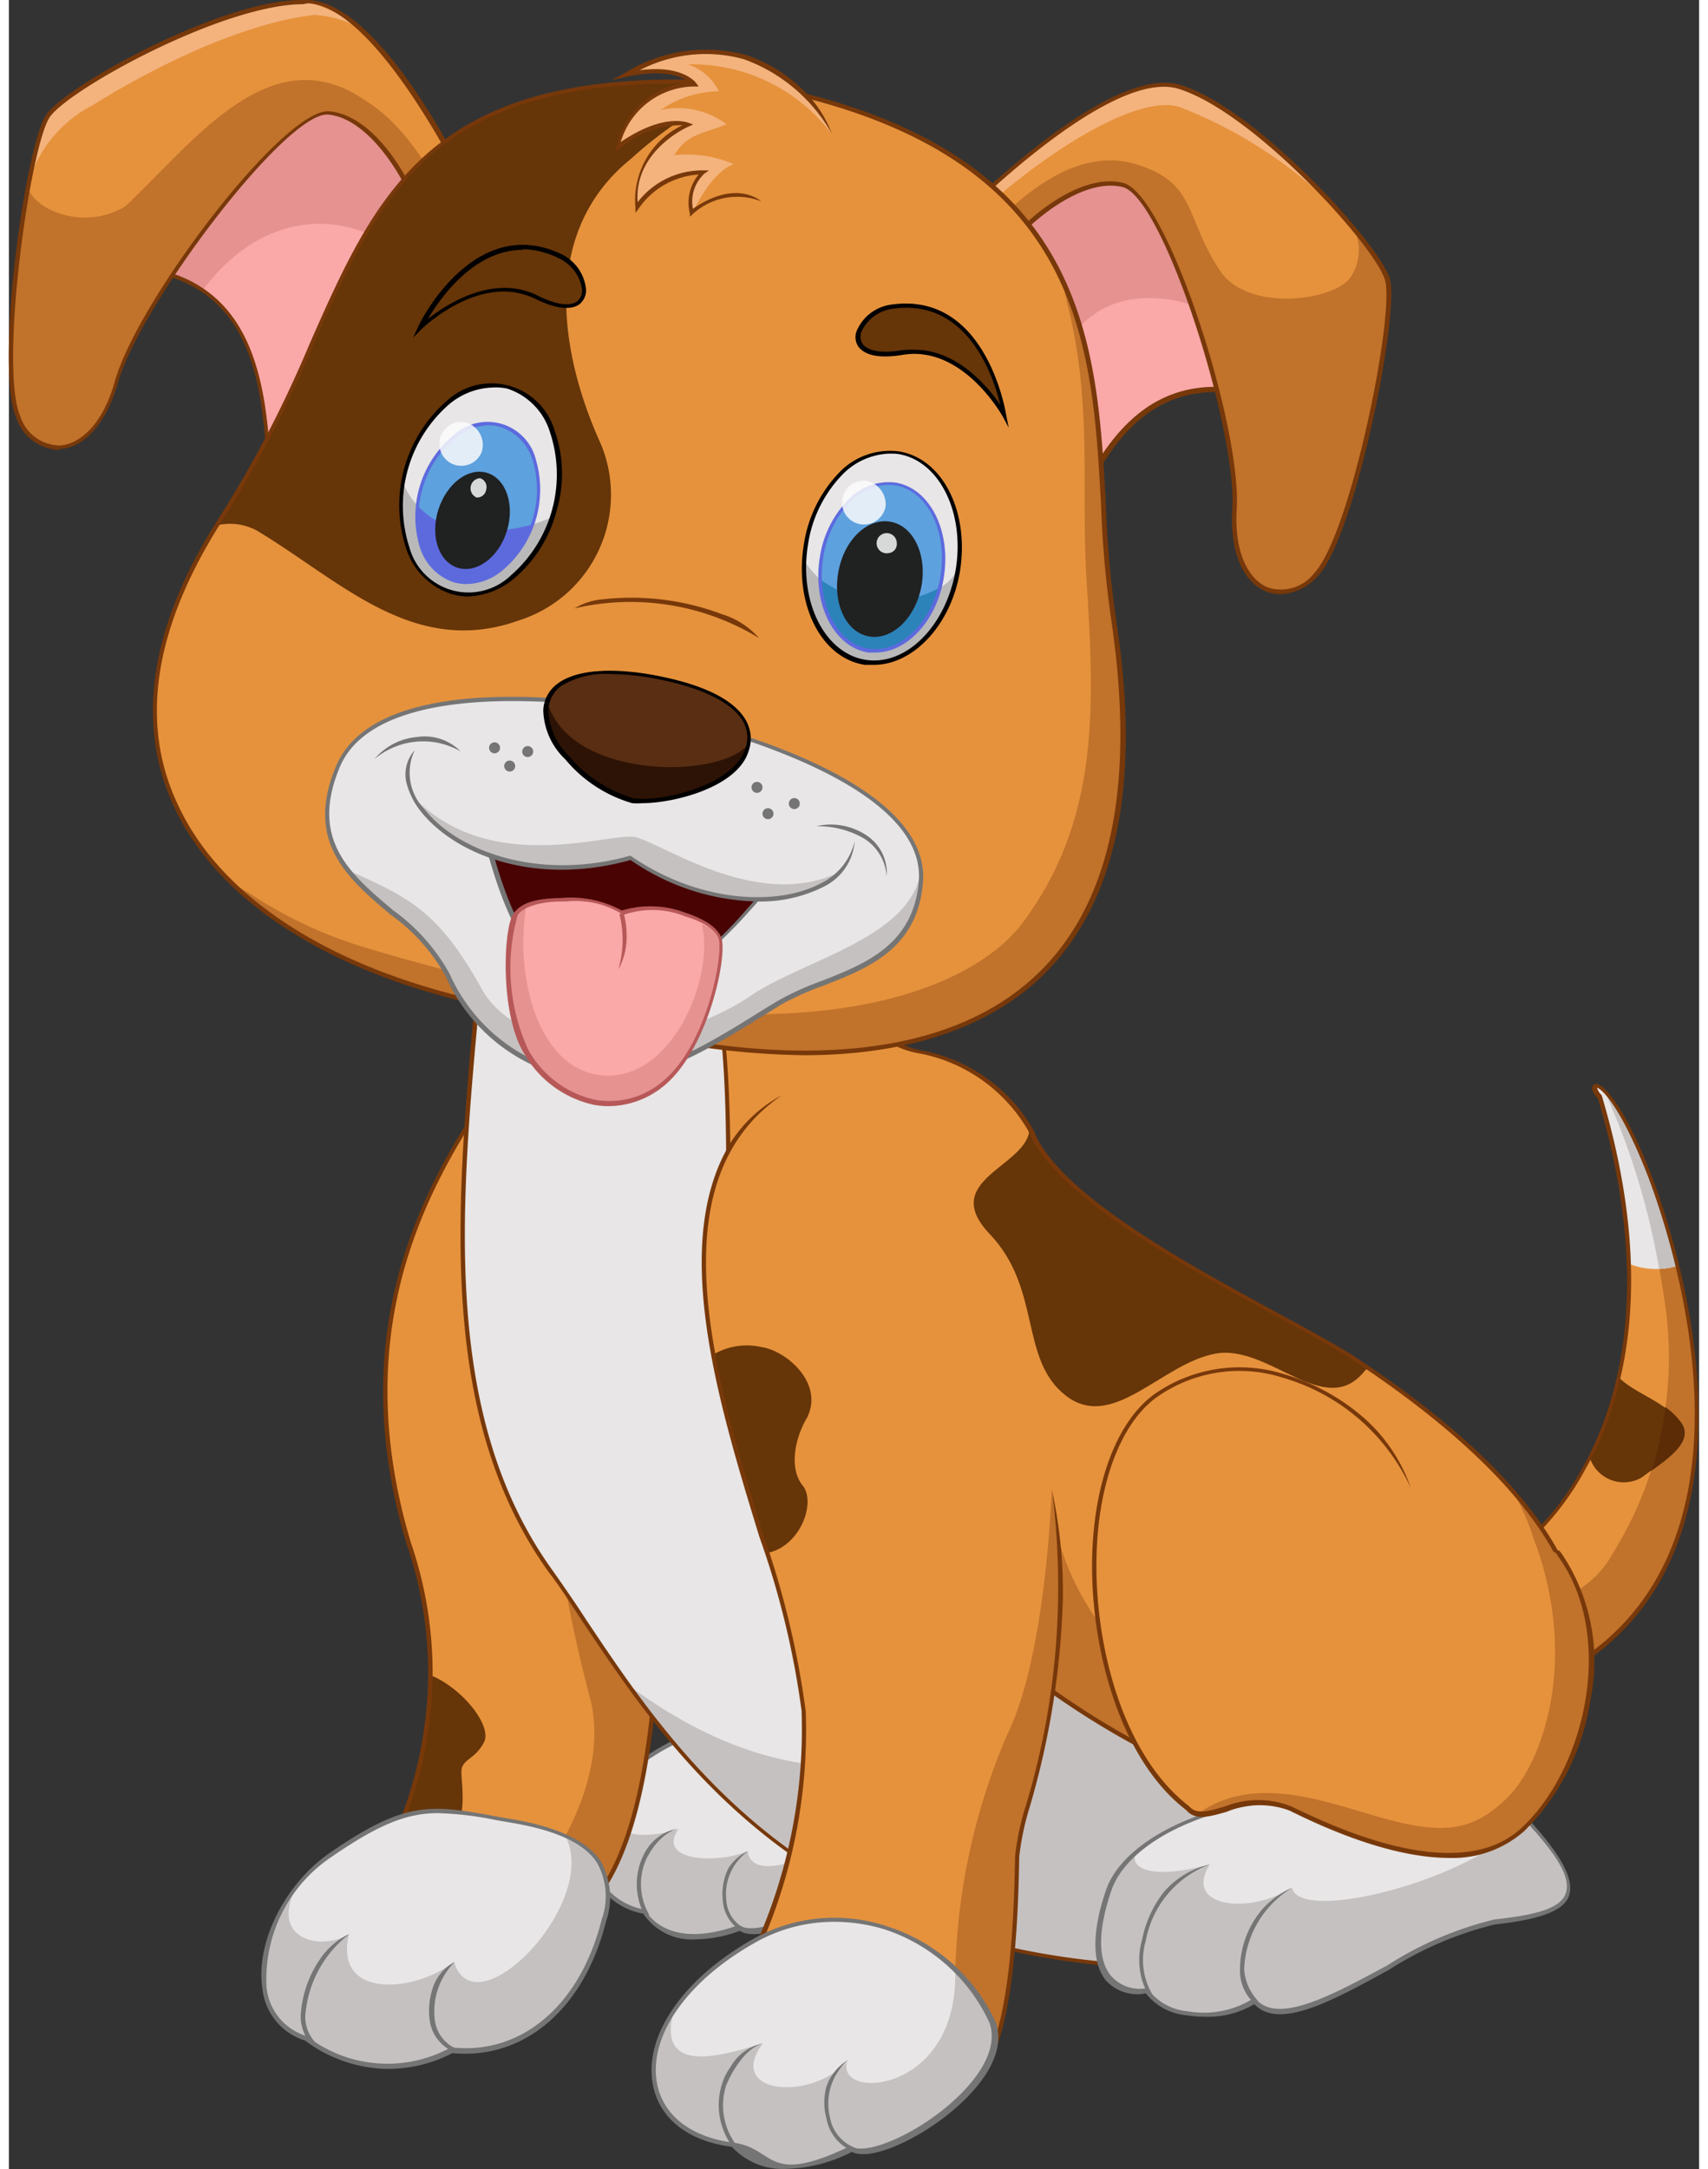 <svg id="Layer_1" data-name="Layer 1" xmlns="http://www.w3.org/2000/svg" width="78" height="99" viewBox="0 0 77.02 98.79"><rect x="0" y="0" width="77.02" height="98.79" fill="#333333" stroke="none"/><defs><style>.cls-1{fill:#e6923c}.cls-2{fill:#c1722b}.cls-3{fill:#663508}.cls-5{fill:#e8e6e6}.cls-6{fill:#c6c1c1}.cls-7{fill:#77380a}.cls-8{fill:#757575}.cls-9{fill:#faa8a8}.cls-10{fill:#e59291}.cls-11{fill:#f4b37d}.cls-13{fill:#b75858}.cls-16{fill:#bab9b9}.cls-17{fill:#5da1de}.cls-19{fill:#202121}.cls-20{fill:#5d6ade}.cls-21{opacity:.83}.cls-22{fill:#fcfcfc}</style></defs><g id="_Группа_" data-name="&lt;Группа&gt;"><g id="_Группа_2" data-name="&lt;Группа&gt;"><g id="_Группа_3" data-name="&lt;Группа&gt;"><g id="_Группа_4" data-name="&lt;Группа&gt;"><path id="_Контур_" data-name="&lt;Контур&gt;" class="cls-1" d="M383.15 376.56s10.12-5.22 5.19-21.66c-.77-.81.35-1.22 2.17 3.36s5.79 18.8-5.06 23.47Z" transform="translate(-315.82 -304.94)"/><path id="_Контур_2" data-name="&lt;Контур&gt;" class="cls-2" d="M390.51 358.23a11.27 11.27 0 0 0-2-3.64 34.42 34.42 0 0 1 2.71 9.28 16.93 16.93 0 0 1-2.33 11.85c-1 1.84-3 2.35-4.81 3.16.25.57 1 2 1.37 2.82 10.84-4.7 6.88-18.88 5.06-23.47Z" transform="translate(-315.82 -304.94)"/><path id="_Контур_3" data-name="&lt;Контур&gt;" class="cls-3" d="M390.23 372.23c.47-.38 2.53-1.56 1.75-2.53s-2.05-1.29-2.77-2a16 16 0 0 1-1.37 3.74h.06a1.63 1.63 0 0 0 2.33.79Z" transform="translate(-315.82 -304.94)"/><path id="_Контур_4" data-name="&lt;Контур&gt;" d="M392 369.7a3.22 3.22 0 0 0-.7-.68 15.81 15.81 0 0 1-.61 2.89c.82-.59 1.95-1.39 1.31-2.21Z" transform="translate(-315.82 -304.94)" style="fill:#5b2c06"/><path id="_Контур_5" data-name="&lt;Контур&gt;" class="cls-5" d="M388.33 354.88a29.64 29.64 0 0 1 1.34 7.63 3.33 3.33 0 0 0 2.2.08 33.11 33.11 0 0 0-1.36-4.36c-1.83-4.58-2.94-4.16-2.18-3.35Z" transform="translate(-315.82 -304.94)"/><path id="_Контур_6" data-name="&lt;Контур&gt;" class="cls-6" d="M390.51 358.23a11.27 11.27 0 0 0-2-3.64 33 33 0 0 1 2.51 8.14 3.59 3.59 0 0 0 .86-.14 33.11 33.11 0 0 0-1.37-4.36Z" transform="translate(-315.82 -304.94)"/><path id="_Составной_контур_" data-name="&lt;Составной контур&gt;" class="cls-7" d="m385.39 381.83-2.39-5.34h.08a12.39 12.39 0 0 0 4.41-4.64c1.73-3 3.26-8.44.74-16.88-.21-.22-.3-.43-.24-.56a.17.17 0 0 1 .16-.1c.3 0 1.2.84 2.43 3.93.74 1.87 6.91 18.42-5.12 23.59Zm-2.12-5.25 2.22 5c11.75-5.14 5.66-21.45 4.93-23.3-1.2-3-2-3.73-2.23-3.8a.74.74 0 0 0 .21.34c2.55 8.52 1 14-.76 17.07a12.73 12.73 0 0 1-4.37 4.69Z" transform="translate(-315.82 -304.94)"/></g><g id="_Группа_5" data-name="&lt;Группа&gt;"><g id="_Группа_6" data-name="&lt;Группа&gt;"><path id="_Контур_7" data-name="&lt;Контур&gt;" class="cls-5" d="M344.8 392c-4-1.07-3.33-5.69 1.81-8 3.48-1.54 7.39.68 8.42 4.41.44 2.56-4.87 5.13-5.88 4.29-3.41 1.3-4.35-.7-4.35-.7Z" transform="translate(-315.82 -304.94)"/><path id="_Контур_8" data-name="&lt;Контур&gt;" class="cls-6" d="M355 388.44a7.45 7.45 0 0 0-.52-1.34c-.49 1.12-.79 2-1.86 2.32-.83.18-2.93 1.15-3.14-.17-1.35.59-4.18.47-3.15-1-2.72.81-3.54-.47-3.41-1.31-1.39 2.1-.78 4.37 1.85 5.08 0 0 .94 2 4.35.75 1.04.8 6.35-1.77 5.88-4.33Z" transform="translate(-315.82 -304.94)"/><path id="_Составной_контур_2" data-name="&lt;Составной контур&gt;" class="cls-8" d="M347.13 393.27a2.66 2.66 0 0 1-2.4-1.17 3.17 3.17 0 0 1-2.59-2.76c-.15-2 1.59-4.11 4.43-5.36a5.83 5.83 0 0 1 4.93.09 6.8 6.8 0 0 1 3.63 4.39c.24 1.42-1.2 2.8-2.64 3.63-1.23.72-2.75 1.2-3.36.79a6 6 0 0 1-2 .39Zm1.8-9.6a5.69 5.69 0 0 0-2.28.48c-2.77 1.22-4.46 3.25-4.32 5.18a3 3 0 0 0 2.5 2.59c0 .07.95 1.9 4.23.7h.05c.43.36 1.83 0 3.18-.76s2.77-2.12 2.55-3.43a6.64 6.64 0 0 0-3.52-4.26 5.8 5.8 0 0 0-2.39-.5Z" transform="translate(-315.82 -304.94)"/></g><g id="_Группа_7" data-name="&lt;Группа&gt;"><path id="_Контур_9" data-name="&lt;Контур&gt;" class="cls-8" d="M344.83 392.25a3 3 0 0 1-.12-2.76 2.18 2.18 0 0 1 1.65-1.28s-.83.11-1.48 1.37a2.78 2.78 0 0 0 .12 2.57Z" transform="translate(-315.82 -304.94)"/></g><g id="_Группа_8" data-name="&lt;Группа&gt;"><path id="_Контур_10" data-name="&lt;Контур&gt;" class="cls-8" d="M349.41 393a1.76 1.76 0 0 1-1.06-1.51 2.68 2.68 0 0 1 .24-1.43 2 2 0 0 1 .92-.81 2.39 2.39 0 0 0-1 2.21 1.56 1.56 0 0 0 .93 1.36Z" transform="translate(-315.82 -304.94)"/></g></g><g id="_Группа_9" data-name="&lt;Группа&gt;"><path id="_Контур_11" data-name="&lt;Контур&gt;" class="cls-1" d="M337.66 354.74c-3.37 4.92-6.35 11.4-3.63 20.46s-1.13 13-1.06 15.41c4.82 2.59 11.75 7 12.46-11.78.13-15.67-7.77-24.09-7.77-24.09Z" transform="translate(-315.82 -304.94)"/><path id="_Контур_12" data-name="&lt;Контур&gt;" class="cls-3" d="M335.46 389.12c1.55-1 .86-3.23 1-3.66s.6-.42 1-1.15-.9-2.37-2.26-3a1.26 1.26 0 0 1-.26-.13 20.37 20.37 0 0 1-1.69 7.76 2.35 2.35 0 0 0 2.21.18Z" transform="translate(-315.82 -304.94)"/><path id="_Контур_13" data-name="&lt;Контур&gt;" class="cls-2" d="M342.26 382.13c1 3.4-1.28 7.76-4.21 10.49 4 .93 6.94-2.19 7.38-13.79a41.48 41.48 0 0 0-2.35-14.37c-3.74 4.54-2.28 12-.82 17.67Z" transform="translate(-315.82 -304.94)"/><path id="_Составной_контур_3" data-name="&lt;Составной контур&gt;" class="cls-7" d="M339.29 393.09c-2 0-4.07-1.15-5.87-2.12l-.49-.27h-.05v-.05a7.22 7.22 0 0 1 .65-2.54 18.11 18.11 0 0 0 .41-12.85c-2.81-9.38.47-15.9 3.64-20.54l.07-.1.08.09c.08.08 7.92 8.62 7.8 24.15-.3 7.81-1.68 12.31-4.21 13.75a4.06 4.06 0 0 1-2.03.48Zm-6.22-2.53c.15.07.3.16.45.24 2.53 1.37 5.39 2.93 7.7 1.61 2.48-1.41 3.82-5.85 4.11-13.58.12-14.6-6.82-23-7.66-23.93-3.13 4.6-6.31 11-3.54 20.28a18.25 18.25 0 0 1-.42 13 7.8 7.8 0 0 0-.64 2.38Z" transform="translate(-315.82 -304.94)"/></g><g id="_Группа_10" data-name="&lt;Группа&gt;"><g id="_Группа_11" data-name="&lt;Группа&gt;"><path id="_Контур_14" data-name="&lt;Контур&gt;" class="cls-5" d="M329.37 397.79c-3.24-1-2.16-6.07 1.09-8.33 3.8-2.65 4.81-2.18 8.45-1.54s4.65 2.15 4.06 4.51c-.9 3.57-3.41 6.28-6.93 5.89a6.08 6.08 0 0 1-6.67-.53Z" transform="translate(-315.82 -304.94)"/><path id="_Контур_15" data-name="&lt;Контур&gt;" class="cls-6" d="M341.17 388.55c1.62 3.05-4.13 8.95-5.07 5.73-1.66 1.38-5.49 1.78-4.79-1.23-1.35.76-3.54.19-2.45-2.05-1.9 2.48-2.11 6 .51 6.79a6.08 6.08 0 0 0 6.67.53c3.52.39 6-2.32 6.93-5.89.46-1.84.03-3.18-1.8-3.88Z" transform="translate(-315.82 -304.94)"/><path id="_Составной_контур_4" data-name="&lt;Составной контур&gt;" class="cls-8" d="M333.1 399.17a6.4 6.4 0 0 1-3.78-1.29 2.78 2.78 0 0 1-1.95-2.37c-.32-2.07 1-4.71 3-6.13 3.54-2.46 4.68-2.26 7.71-1.7l.81.14c2 .36 3.31 1 3.9 1.89a3.36 3.36 0 0 1 .24 2.74c-1 4-3.74 6.31-7 6a6.41 6.41 0 0 1-2.93.72Zm2.28-11.65c-1.39 0-2.65.47-4.87 2a6.7 6.7 0 0 0-2.95 5.94 2.59 2.59 0 0 0 1.84 2.22 6 6 0 0 0 6.56.51h.05c3.17.35 5.85-1.93 6.82-5.82a3.13 3.13 0 0 0-.21-2.59c-.56-.86-1.79-1.45-3.77-1.8l-.81-.14a15.26 15.26 0 0 0-2.66-.32Z" transform="translate(-315.82 -304.94)"/></g><g id="_Группа_12" data-name="&lt;Группа&gt;"><path id="_Контур_16" data-name="&lt;Контур&gt;" class="cls-8" d="M329.68 398.13a1.87 1.87 0 0 1-.55-1.55 5 5 0 0 1 .86-2.4 3.24 3.24 0 0 1 1.35-1.16 5.17 5.17 0 0 0-2 3.57 1.69 1.69 0 0 0 .47 1.4Z" transform="translate(-315.82 -304.94)"/></g><g id="_Группа_13" data-name="&lt;Группа&gt;"><path id="_Контур_17" data-name="&lt;Контур&gt;" class="cls-8" d="M336.19 398.43A1.83 1.83 0 0 1 335 397a3.22 3.22 0 0 1 .12-1.47 2 2 0 0 1 1-1.22 3.2 3.2 0 0 0-.89 2.65 1.64 1.64 0 0 0 1.05 1.32Z" transform="translate(-315.82 -304.94)"/></g></g><g id="_Группа_14" data-name="&lt;Группа&gt;"><path id="_Контур_18" data-name="&lt;Контур&gt;" class="cls-5" d="M337.79 341.53c-.32 12.18-4 25.62 2.72 35 4.78 6.65 11.14 20.66 35.87 17.61 4.27-1.81 6-15.8 6-15.8s-25.77-9.45-27.46-17.35-4.66-18.78-4.66-18.78Z" transform="translate(-315.82 -304.94)"/><path id="_Контур_19" data-name="&lt;Контур&gt;" class="cls-6" d="M362.85 369c.06 1 .12 2 .19 3a10.64 10.64 0 0 0 .78 2.33c1.55 5.05-1.75 9.52-6.61 10.69s-9.2-.45-13-3.21c4.92 6.76 13 14.63 32.2 12.27 4.27-1.81 6-15.8 6-15.8S371 374.15 362.85 369Z" transform="translate(-315.82 -304.94)"/><path id="_Составной_контур_5" data-name="&lt;Составной контур&gt;" class="cls-7" d="M369.69 394.64c-6.75 0-12.39-1.47-17.09-4.45-5.24-3.32-8.24-7.81-10.65-11.41-.53-.8-1-1.55-1.52-2.22-5.11-7.1-4.23-16.69-3.38-26 .28-3 .56-6.1.64-9.07v-.1l12.61.66v.07c0 .11 3 11 4.67 18.78s27.13 17.19 27.39 17.28h.07v.07c-.07.58-1.74 14.07-6 15.88a54.71 54.71 0 0 1-6.74.51Zm-31.81-53c-.08 2.94-.36 6-.63 9-.85 9.23-1.73 18.78 3.34 25.82.48.68 1 1.43 1.52 2.23 4.81 7.2 12.09 18.08 34.24 15.35 4-1.73 5.74-14.53 5.88-15.64-.73-.28-6.83-2.57-13-5.7-8.86-4.46-13.71-8.39-14.41-11.7-1.6-7.48-4.39-17.77-4.64-18.7Z" transform="translate(-315.82 -304.94)"/></g><g id="_Группа_15" data-name="&lt;Группа&gt;"><path id="_Контур_20" data-name="&lt;Контур&gt;" class="cls-1" d="M347.37 348c2.07 4.27.65 15.67 1.69 18.65s17.74 24.86 33.28 19.94c2.84-.78 12.56-8.22-5.44-19.94-3.76-2.33-13.08-6.48-14.51-10.23-2.26-4.08-6.21-3.07-7.38-4.89a10.91 10.91 0 0 1-1.29-4.57Z" transform="translate(-315.82 -304.94)"/><path id="_Контур_21" data-name="&lt;Контур&gt;" class="cls-3" d="M360.52 361.15c2.38 2.5 1.33 5.71 3.47 7.36s4.37-1.48 6.82-1.92 5 3.06 6.8.78l.15-.14-.86-.57c-3.76-2.33-13.08-6.48-14.51-10.23l-.06-.11c-.02 1.75-4.19 2.33-1.81 4.83Z" transform="translate(-315.82 -304.94)"/><path id="_Контур_22" data-name="&lt;Контур&gt;" class="cls-2" d="M384.28 372.73c1.68 2.89 2.17 6.41.13 8.82-8 8.35-21-.26-21.07-8.76-1-.7-5.16 3.07-5.85 4.32 6.51 6.23 15.87 12.33 24.85 9.49 2.32-.6 9.18-5.69 1.94-13.87Z" transform="translate(-315.82 -304.94)"/><path id="_Составной_контур_6" data-name="&lt;Составной контур&gt;" class="cls-7" d="M377.64 387.41c-6.62 0-12.95-4-17.45-7.75-6.25-5.23-10.7-11.46-11.23-13-.43-1.25-.44-3.89-.45-7 0-4.31 0-9.19-1.23-11.68v-.12l6.58-1.07v.21a11.11 11.11 0 0 0 1.28 4.52 4.1 4.1 0 0 0 2.37 1.28 7.45 7.45 0 0 1 5 3.61c1.08 2.84 6.83 6 11 8.26 1.36.74 2.54 1.38 3.44 1.93 9.6 6.26 11.05 11.16 10.58 14.18a8 8 0 0 1-5.17 5.94 15.46 15.46 0 0 1-4.72.69Zm-30.13-39.33c1.17 2.56 1.19 7.39 1.2 11.65 0 3 0 5.68.44 6.9 1 2.92 17.72 24.76 33.16 19.88a7.84 7.84 0 0 0 5-5.79c.46-3-1-7.79-10.5-14-.88-.55-2.06-1.19-3.42-1.93-4.23-2.3-10-5.45-11.12-8.35a7.3 7.3 0 0 0-4.9-3.51 4.15 4.15 0 0 1-2.47-1.35 10.9 10.9 0 0 1-1.3-4.51Z" transform="translate(-315.82 -304.94)"/></g><g id="_Группа_16" data-name="&lt;Группа&gt;"><g id="_Группа_17" data-name="&lt;Группа&gt;"><path id="_Контур_23" data-name="&lt;Контур&gt;" class="cls-5" d="M378.39 387.48c-5.2-1.65-11.48.58-12.49 3.55s-.39 4.84 1.78 4.56c.92 1.5 3.92 1.29 4.9.45 1.72 2.12 7.66-3.23 10.94-3.58s4.75-1 1.65-4.45-6.78-.53-6.78-.53Z" transform="translate(-315.82 -304.94)"/><path id="_Контур_24" data-name="&lt;Контур&gt;" class="cls-6" d="m385.17 388-.24-.24a1.1 1.1 0 0 1-.33.38c-2.52 2.53-10 4.39-10.31 2.77-1.91 1.25-5 .91-3.74-1.06-2.62.73-3.79.2-3.33-.61a4.19 4.19 0 0 0-1.32 1.76c-1 3-.39 4.84 1.78 4.56.92 1.5 3.92 1.29 4.9.45 1.72 2.12 7.66-3.23 10.94-3.58s4.75-.96 1.65-4.43Z" transform="translate(-315.82 -304.94)"/><path id="_Составной_контур_7" data-name="&lt;Составной контур&gt;" class="cls-8" d="M370.27 396.79a4.87 4.87 0 0 1-.76-.06 2.66 2.66 0 0 1-1.88-1 1.94 1.94 0 0 1-1.82-.59c-.64-.78-.64-2.24 0-4.1 1-3 7.28-5.28 12.56-3.63.42-.31 3.92-2.7 6.87.58 1.4 1.56 1.93 2.62 1.66 3.33s-1.52 1.07-3.37 1.27a16 16 0 0 0-4.83 2.07c-2.58 1.41-5 2.75-6.13 1.56a4.1 4.1 0 0 1-2.3.57Zm-2.54-1.31v.06a2.5 2.5 0 0 0 1.78 1 4.23 4.23 0 0 0 3-.57l.07-.06.06.07c1 1.19 3.51-.19 6-1.53a15.9 15.9 0 0 1 4.89-2.09c1.74-.19 2.95-.46 3.22-1.15s-.29-1.65-1.63-3.13c-3-3.34-6.49-.64-6.64-.53h-.05c-5.2-1.65-11.37.57-12.37 3.49-.62 1.8-.63 3.19 0 3.91a1.75 1.75 0 0 0 1.71.52Z" transform="translate(-315.82 -304.94)"/></g><g id="_Группа_18" data-name="&lt;Группа&gt;"><path id="_Контур_25" data-name="&lt;Контур&gt;" class="cls-8" d="M367.81 395.92a3.3 3.3 0 0 1-.35-2.64 5.11 5.11 0 0 1 1-2.18 3.9 3.9 0 0 1 2.07-1.24 4.59 4.59 0 0 0-2.9 3.46 3.09 3.09 0 0 0 .3 2.46Z" transform="translate(-315.82 -304.94)"/></g><g id="_Группа_19" data-name="&lt;Группа&gt;"><path id="_Контур_26" data-name="&lt;Контур&gt;" class="cls-8" d="M372.57 396.18a2 2 0 0 1-.65-1.52 4.25 4.25 0 0 1 .93-2.66 3.87 3.87 0 0 1 1.44-1.08 4.54 4.54 0 0 0-2.18 3.73 2.35 2.35 0 0 0 .63 1.42Z" transform="translate(-315.82 -304.94)"/></g></g><g id="_Группа_20" data-name="&lt;Группа&gt;"><path id="_Контур_27" data-name="&lt;Контур&gt;" class="cls-1" d="m386.42 375.74-6.72-3c-1.6-3.89-7.34-7.23-11.61-4.19s-3.59 15 1.46 18.81c.76.95 2.72-.94 4.66 0s7.67 3.65 10.59 1 4.5-8.82 1.62-12.62Z" transform="translate(-315.82 -304.94)"/><path id="_Контур_28" data-name="&lt;Контур&gt;" class="cls-2" d="m386.4 375.7-1-.43c1.95 5.45.26 10-1.27 11.52s-2.87 1.73-5.54 1-6-2.15-8.65-.2c.92.24 2.61-1.05 4.28-.24 1.94.93 7.67 3.65 10.59 1s4.47-8.85 1.59-12.65Z" transform="translate(-315.82 -304.94)"/><path id="_Контур_29" data-name="&lt;Контур&gt;" class="cls-7" d="M381.47 389.56c-2.82 0-6-1.52-7.3-2.16a3.91 3.91 0 0 0-2.86.06c-.77.22-1.43.41-1.83-.07-3.06-2.34-4.36-7.41-4.3-11.39.06-3.51 1.13-6.34 2.85-7.57a6.76 6.76 0 0 1 5.94-.89 9.71 9.71 0 0 1 3.41 1.82 7.53 7.53 0 0 1 2.32 3.34 9.23 9.23 0 0 0-5.79-5 6.52 6.52 0 0 0-5.76.86c-1.68 1.19-2.72 4-2.77 7.41-.07 3.94 1.21 8.94 4.23 11.24.32.39.9.22 1.64 0a4.09 4.09 0 0 1 3 0c1.88.9 7.59 3.65 10.48 1s4.32-8.65 1.74-12.31l-.23-.34h.23l.11.14a8.78 8.78 0 0 1 1.3 6.71 10.6 10.6 0 0 1-3 5.92 4.91 4.91 0 0 1-3.41 1.23Z" transform="translate(-315.82 -304.94)"/></g><g id="_Группа_21" data-name="&lt;Группа&gt;"><path id="_Контур_30" data-name="&lt;Контур&gt;" class="cls-1" d="m363.34 372.79-12.29-18c-8.3 5.64.58 21 1 28a23.88 23.88 0 0 1-3.05 12.69l8.83 5.69c2.65-.67 3.82-3.55 3.95-11.71 0-1.86 2.79-7.8 1.56-16.67Z" transform="translate(-315.82 -304.94)"/><path id="_Контур_31" data-name="&lt;Контур&gt;" class="cls-3" d="M352 372.61c-.63-.76-.39-2.13.19-3.1.78-1.56-.92-3.05-2.09-3.22a3 3 0 0 0-2.14.32 79.9 79.9 0 0 0 2.42 9.06c1.51-.3 2.22-2.29 1.62-3.06Z" transform="translate(-315.82 -304.94)"/><path id="_Контур_32" data-name="&lt;Контур&gt;" class="cls-2" d="M363.34 372.79s-.24 7.48-2 11.09a29 29 0 0 0-2.38 10.4c-.25 3.45-2 4.21-4.75 4.55l3.64 2.34c2.65-.67 3.82-3.55 3.95-11.71-.02-1.86 2.77-7.8 1.54-16.67Z" transform="translate(-315.82 -304.94)"/><path id="_Контур_33" data-name="&lt;Контур&gt;" class="cls-7" d="m357.78 401.27-8.94-5.76.05-.08a24 24 0 0 0 3.05-12.58 38.92 38.92 0 0 0-1.92-7.91c-1.86-6.06-4.1-13.35-1.33-17.93a6.25 6.25 0 0 1 2.36-2.19c-5.8 3.94-3.05 12.88-.84 20.06a40 40 0 0 1 1.92 8 24.33 24.33 0 0 1-3 12.61l8.7 5.61c2.68-.69 3.72-3.85 3.84-11.6a11.82 11.82 0 0 1 .5-2.35 34.41 34.41 0 0 0 1.18-14.35 22 22 0 0 1 .5 4.9 37.29 37.29 0 0 1-1.5 9.5 12.39 12.39 0 0 0-.49 2.3c-.12 7.9-1.21 11.1-4 11.8Z" transform="translate(-315.82 -304.94)"/></g><g id="_Группа_22" data-name="&lt;Группа&gt;"><g id="_Группа_23" data-name="&lt;Группа&gt;"><path id="_Контур_34" data-name="&lt;Контур&gt;" class="cls-5" d="M348.83 402.62c-5-.63-4.95-6 .94-9.29a7.92 7.92 0 0 1 10.94 3.77c.94 2.83-5.12 6.53-6.48 5.73-3.94 1.92-5.4-.21-5.4-.21Z" transform="translate(-315.82 -304.94)"/><path id="_Контур_35" data-name="&lt;Контур&gt;" class="cls-6" d="M360.71 397.1a7.9 7.9 0 0 0-1.77-2.48c.2 5.71-5.47 6-4.92 4.23-1.75 1.83-5.55 1.44-3.84-.85-1.8.55-4.86 1.52-4.07-1.45-1.84 2.79-.84 5.62 2.72 6.07 0 0 1.46 2.13 5.4.21 1.36.8 7.42-2.9 6.48-5.73Z" transform="translate(-315.82 -304.94)"/><path id="_Составной_контур_8" data-name="&lt;Составной контур&gt;" class="cls-8" d="M351.26 403.72a3.13 3.13 0 0 1-2.49-1c-2-.26-3.3-1.28-3.6-2.81-.44-2.23 1.35-4.84 4.55-6.65a7.56 7.56 0 0 1 6.16-.57 8.15 8.15 0 0 1 4.92 4.38c.57 1.72-1.29 3.45-2.12 4.12-1.48 1.2-3.58 2.19-4.45 1.76a6.91 6.91 0 0 1-2.97.77Zm2.15-11.25a7.25 7.25 0 0 0-3.59.95c-3.13 1.76-4.88 4.29-4.46 6.44.29 1.45 1.56 2.42 3.48 2.67s1.46 2 5.28.17h.05c.67.39 2.66-.41 4.28-1.72.79-.64 2.59-2.31 2.06-3.9a8 8 0 0 0-4.8-4.27 7.79 7.79 0 0 0-2.3-.34Z" transform="translate(-315.82 -304.94)"/></g><g id="_Группа_24" data-name="&lt;Группа&gt;"><path id="_Контур_36" data-name="&lt;Контур&gt;" class="cls-8" d="M348.92 402.87a3.17 3.17 0 0 1-.61-3 2.61 2.61 0 0 1 .4-.8 2.17 2.17 0 0 1 1.47-1.06c-.8.21-1.41 1.27-1.68 1.92a3 3 0 0 0 .56 2.82Z" transform="translate(-315.82 -304.94)"/></g><g id="_Группа_25" data-name="&lt;Группа&gt;"><path id="_Контур_37" data-name="&lt;Контур&gt;" class="cls-8" d="M354.51 403a2 2 0 0 1-1.44-1.59 2.77 2.77 0 0 1 0-1.43 2.26 2.26 0 0 1 1-1.22 2.63 2.63 0 0 0-.84 2.6 1.82 1.82 0 0 0 1.33 1.46Z" transform="translate(-315.82 -304.94)"/></g></g></g></g><g id="_Группа_26" data-name="&lt;Группа&gt;"><path id="_Контур_38" data-name="&lt;Контур&gt;" class="cls-9" d="M327.73 328.55c-.15-4.88-.13-10.37-5.53-11.33.3-6.21 3.36-9.29 6.06-8.81s7.46.43 7.6 7.52-8.13 12.62-8.13 12.62Z" transform="translate(-315.82 -304.94)"/><path id="_Контур_39" data-name="&lt;Контур&gt;" class="cls-10" d="M332 315.51a7.63 7.63 0 0 1 3.52 3.26 9.59 9.59 0 0 0 .38-2.84c-.14-7.09-4.9-7-7.6-7.52s-5.76 2.6-6.06 8.81a6.22 6.22 0 0 1 2.42.93c1.66-2.27 4.34-3.75 7.34-2.64Z" transform="translate(-315.82 -304.94)"/><path id="_Составной_контур_9" data-name="&lt;Составной контур&gt;" class="cls-7" d="M327.64 328.73v-.65c-.14-4.84-.29-9.85-5.44-10.77h-.08v-.09c.18-3.63 1.34-6.56 3.18-8a3.69 3.69 0 0 1 3-.88l.83.13c2.67.4 6.72 1 6.85 7.49.14 7.07-8.09 12.65-8.18 12.7Zm-5.34-11.59c5.22 1 5.38 6.27 5.51 10.94v.29c1.11-.78 8.07-6 7.94-12.43s-3.91-6.89-6.68-7.3l-.84-.13a3.47 3.47 0 0 0-2.84.83c-1.78 1.42-2.9 4.26-3.09 7.8Z" transform="translate(-315.82 -304.94)"/></g><g id="_Группа_27" data-name="&lt;Группа&gt;"><path id="_Контур_40" data-name="&lt;Контур&gt;" class="cls-1" d="M337.5 315s-4.48-9.86-8.06-10-10.85 3.78-11.83 5.16-2.31 11.51-1.37 13.72 3.51 1.94 4.49-1.56 7.7-12.45 9.69-12.26 3.7 3.12 4.26 5 2.82-.06 2.82-.06Z" transform="translate(-315.82 -304.94)"/><path id="_Контур_41" data-name="&lt;Контур&gt;" class="cls-11" d="M329.75 305.62a5 5 0 0 1 2 .56 6.85 6.85 0 0 0-2.3-1.14c-3.58-.15-10.85 3.78-11.83 5.16a9.76 9.76 0 0 0-.85 2.86 5.83 5.83 0 0 1 2.87-3.33c3.27-2.04 7.16-3.79 10.11-4.11Z" transform="translate(-315.82 -304.94)"/><path id="_Контур_42" data-name="&lt;Контур&gt;" class="cls-2" d="M332 309.48c-4.27-2.91-7.77 1.95-10.88 4.86a3.59 3.59 0 0 1-3.69 0 2.12 2.12 0 0 1-.73-.76c-.64 3.58-1.06 8.82-.42 10.34.95 2.21 3.51 1.94 4.49-1.56s7.7-12.45 9.69-12.26 3.7 3.12 4.26 5c.36 1.19 1.42.83 2.13.43-1.6-2.16-2.57-4.66-4.85-6.05Z" transform="translate(-315.82 -304.94)"/><path id="_Составной_контур_10" data-name="&lt;Составной контур&gt;" class="cls-7" d="M318.05 325.43a2.14 2.14 0 0 1-1.9-1.47c-1-2.29.43-12.47 1.38-13.81s8.17-5.36 11.91-5.21 8 9.66 8.15 10.06v.07h-.06c-.05.05-1.33 1.11-2.25.83a1.1 1.1 0 0 1-.72-.84c-.56-1.86-2.28-4.71-4.18-4.9s-8.61 8.71-9.58 12.18c-.52 1.83-1.51 3-2.67 3.05Zm11.19-20.3c-3.66 0-10.65 3.86-11.55 5.13s-2.32 11.36-1.36 13.62a1.91 1.91 0 0 0 1.82 1.35c.82-.05 1.91-.84 2.49-2.9 1-3.65 7.73-12.52 9.79-12.32s3.75 3.07 4.34 5a1 1 0 0 0 .6.71c.71.21 1.75-.55 2-.75-.41-.87-4.62-9.74-7.94-9.88Z" transform="translate(-315.82 -304.94)"/></g><g id="_Группа_28" data-name="&lt;Группа&gt;"><path id="_Контур_43" data-name="&lt;Контур&gt;" class="cls-9" d="M363 331.67c1.74-4.56 3.54-9.76 9-8.89 1.76-6-.11-9.87-2.82-10.31s-7.18-2.05-9.65 4.61 3.47 14.59 3.47 14.59Z" transform="translate(-315.82 -304.94)"/><path id="_Контур_44" data-name="&lt;Контур&gt;" class="cls-10" d="M368.87 318.61a5.58 5.58 0 0 1 3.55 2.28c.89-4.89-.86-8-3.27-8.42-2.71-.43-7.18-2.05-9.65 4.61-1.77 4.76.8 10.18 2.4 12.88.64-5.16.85-12.34 6.97-11.35Z" transform="translate(-315.82 -304.94)"/><path id="_Составной_контур_11" data-name="&lt;Составной контур&gt;" class="cls-7" d="m363.05 331.87-.11-.14c-.06-.08-6-8.06-3.53-14.69 2.26-6.09 6.27-5.32 8.93-4.81l.83.15a3.69 3.69 0 0 1 2.54 1.81c1.26 2 1.39 5.13.36 8.62v.08H372c-5.17-.83-6.95 3.85-8.68 8.38Zm2.51-19.79c-2.17 0-4.44.91-6 5-2.24 6 2.62 13.25 3.4 14.36l.11-.28c1.66-4.36 3.55-9.3 8.8-8.52 1-3.4.86-6.45-.35-8.38a3.53 3.53 0 0 0-2.41-1.72l-.84-.15a14.66 14.66 0 0 0-2.71-.31Z" transform="translate(-315.82 -304.94)"/></g><g id="_Группа_29" data-name="&lt;Группа&gt;"><path id="_Контур_45" data-name="&lt;Контур&gt;" class="cls-1" d="M358.24 315.69s7.48-7.83 10.91-6.79 9 7.14 9.46 8.77-1.6 11.63-3.22 13.4-3.95.68-3.73-2.95-3.16-14.29-5.1-14.76-4.53 1.73-5.67 3.29-2.65-.96-2.65-.96Z" transform="translate(-315.82 -304.94)"/><path id="_Контур_46" data-name="&lt;Контур&gt;" class="cls-11" d="M369.24 309.84a20.81 20.81 0 0 1 7 4.55c-2-2.27-5-4.85-7.1-5.49-3.43-1-10.91 6.79-10.91 6.79s.12.2.31.45c2.84-3.14 8.46-7.14 10.7-6.3Z" transform="translate(-315.82 -304.94)"/><path id="_Контур_47" data-name="&lt;Контур&gt;" class="cls-2" d="M378.61 317.67a8.44 8.44 0 0 0-1.47-2.26 2.25 2.25 0 0 1-.21 2.2c-.75 1-4.47 1.54-5.83-.21-1.75-2.52-1.07-4.16-4-5s-5.91 1.93-7.81 4.49a1 1 0 0 0 1.58-.24c1.14-1.56 3.72-3.75 5.67-3.29s5.33 11.13 5.1 14.76 2.11 4.73 3.73 2.95 3.72-11.77 3.24-13.4Z" transform="translate(-315.82 -304.94)"/><path id="_Составной_контур_12" data-name="&lt;Составной контур&gt;" class="cls-7" d="M373.75 332a1.69 1.69 0 0 1-.66-.13c-1.07-.45-1.64-1.86-1.52-3.76.22-3.59-3.13-14.19-5-14.65s-4.42 1.67-5.56 3.25a1.11 1.11 0 0 1-1 .55c-.95 0-1.81-1.46-1.85-1.52v-.06l.05-.05c.31-.33 7.56-7.87 11-6.82s9.08 7.25 9.54 8.83-1.57 11.66-3.25 13.5a2.37 2.37 0 0 1-1.75.86ZM366 313.2a2.32 2.32 0 0 1 .59.07c2 .48 5.41 11.07 5.18 14.86-.13 2.13.64 3.24 1.4 3.56a1.92 1.92 0 0 0 2.16-.68c1.65-1.82 3.65-11.75 3.2-13.31s-6-7.66-9.4-8.71c-3.19-1-10.08 6-10.75 6.72.17.27.91 1.33 1.65 1.36a1 1 0 0 0 .8-.47c1.08-1.51 3.29-3.4 5.17-3.4Z" transform="translate(-315.82 -304.94)"/></g><g id="_Группа_30" data-name="&lt;Группа&gt;"><path id="_Контур_48" data-name="&lt;Контур&gt;" class="cls-1" d="M342.2 351.36c-14.11-1.3-25.42-9.48-16.59-23 6.94-10.64 4.92-21.18 24.36-19.53 18.26 3.49 14.76 15.62 16.18 24.31 4.3 27.62-23.95 18.22-23.95 18.22Z" transform="translate(-315.82 -304.94)"/><path id="_Контур_49" data-name="&lt;Контур&gt;" class="cls-3" d="M327.11 329.1c3.88 2.33 7.18 5.83 12 4.08a6 6 0 0 0 3.69-8c-1.94-4.27-2.72-9.71 1.36-13a19 19 0 0 1 5.31-3.42c-18.94-1.45-17 9-23.9 19.56q-.19.29-.36.57a2.59 2.59 0 0 1 1.9.21Z" transform="translate(-315.82 -304.94)"/><path id="_Контур_50" data-name="&lt;Контур&gt;" class="cls-2" d="M366.15 333.12c-.78-4.8-.07-10.65-2.35-15.51.09.33.13.67.21 1 1.21 4.6.66 8.56.91 12.6.35 5.7.69 11.07-3 15.88-1.88 2.41-9.23 7.18-29.72 1.05a19.87 19.87 0 0 1-5.44-2.53 5 5 0 0 1-.73-.46c3.6 3.48 9.6 5.6 16.21 6.21-.04 0 28.21 9.4 23.91-18.24Z" transform="translate(-315.82 -304.94)"/><path id="_Составной_контур_13" data-name="&lt;Составной контур&gt;" class="cls-7" d="M352.06 353a35.92 35.92 0 0 1-9.88-1.52c-9.25-.86-16.26-4.46-18.76-9.63-1.9-3.93-1.19-8.48 2.11-13.54a52.71 52.71 0 0 0 4-7.73c3.24-7.32 5.8-13.09 20.46-11.85 14.94 2.86 15.41 11.57 15.82 19.25a47.63 47.63 0 0 0 .46 5.15c1.23 7.89-.09 13.53-3.9 16.75-2.87 2.39-6.73 3.12-10.31 3.12Zm-5.88-44.25c-4.68 0-8.1.92-10.58 2.81-2.84 2.17-4.26 5.38-5.91 9.09a53.76 53.76 0 0 1-4 7.77c-3.26 5-4 9.48-2.09 13.34 2.47 5.12 9.42 8.67 18.61 9.52.13 0 13.11 4.27 20-1.55 3.76-3.18 5-8.76 3.84-16.58a48.24 48.24 0 0 1-.46-5.17c-.41-7.61-.88-16.24-15.65-19.06-1.33-.13-2.58-.19-3.76-.19Z" transform="translate(-315.82 -304.94)"/></g><g id="_Группа_31" data-name="&lt;Группа&gt;"><path id="_Контур_51" data-name="&lt;Контур&gt;" class="cls-5" d="M345 337.36s12.85 2.53 12.37 7.79c-.36 3.88-4.12 4.13-6.25 5.35s-5.59 3.84-8.67 3.56a7.91 7.91 0 0 1-6.65-4.72c-1.41-3.2-7.18-4.31-5-9.49 2.09-4.85 14.2-2.49 14.2-2.49Z" transform="translate(-315.82 -304.94)"/><path id="_Контур_52" data-name="&lt;Контур&gt;" class="cls-6" d="M349.64 350.28c-3.69 2.52-10.34 3.17-12.28-.31s-3.23-4.13-6.08-5.39c1.34 1.71 3.7 2.87 4.53 4.76a7.91 7.91 0 0 0 6.65 4.72c3.08.28 6.54-2.34 8.67-3.56s5.89-1.47 6.25-5.35a3.57 3.57 0 0 0 0-.57c-.44 3.07-5.24 4.03-7.74 5.7Z" transform="translate(-315.82 -304.94)"/><path id="_Составной_контур_14" data-name="&lt;Составной контур&gt;" class="cls-8" d="M342.92 354.18h-.47a8.06 8.06 0 0 1-6.73-4.78 8.5 8.5 0 0 0-2.52-2.81c-1.93-1.63-3.93-3.32-2.47-6.76 2.07-4.92 13.8-2.64 14.3-2.54s12.93 2.61 12.44 7.89c-.27 3-2.53 3.87-4.53 4.65a13.85 13.85 0 0 0-1.76.77c-.38.22-.81.49-1.26.77-1.92 1.18-4.57 2.81-7 2.81Zm-4.15-17.31c-3.28 0-6.85.6-7.87 3-1.39 3.31.46 4.87 2.43 6.53a8.78 8.78 0 0 1 2.57 2.89 7.88 7.88 0 0 0 6.57 4.66c2.5.22 5.3-1.52 7.35-2.79.45-.28.88-.55 1.26-.76a13.55 13.55 0 0 1 1.79-.79c1.94-.76 4.15-1.62 4.41-4.49.47-5.11-12.16-7.66-12.29-7.68a35.28 35.28 0 0 0-6.22-.57Z" transform="translate(-315.82 -304.94)"/></g><g id="_Группа_32" data-name="&lt;Группа&gt;"><path id="_Контур_53" data-name="&lt;Контур&gt;" d="M336.76 340.91c.95 1 1.32 8.66 6 9.13s7.66-5.51 9.07-6.15c-5.66-2.52-15.07-2.98-15.07-2.98Z" transform="translate(-315.82 -304.94)" style="fill:#490303"/><path id="_Составной_контур_15" data-name="&lt;Составной контур&gt;" class="cls-8" d="M343.27 350.16a4.53 4.53 0 0 1-.52 0c-3.45-.34-4.57-4.41-5.32-7.11a6.75 6.75 0 0 0-.74-2l-.17-.18h.24c.1 0 9.49.5 15.11 3l.19.09-.19.09a7.24 7.24 0 0 0-1.61 1.6c-1.56 1.78-3.89 4.51-6.99 4.51ZM337 341a9.9 9.9 0 0 1 .66 2c.73 2.65 1.84 6.64 5.15 7s5.72-2.57 7.35-4.48a9.53 9.53 0 0 1 1.49-1.56c-5.17-2.27-13.3-2.86-14.65-2.96Z" transform="translate(-315.82 -304.94)"/></g><g id="_Группа_33" data-name="&lt;Группа&gt;"><path id="_Контур_54" data-name="&lt;Контур&gt;" class="cls-5" d="M334.28 339.08c-1.46 2.6 3.4 6.71 9.86 4.89 4.3 3 9.65 2.23 10.27-.73Z" transform="translate(-315.82 -304.94)"/><path id="_Контур_55" data-name="&lt;Контур&gt;" class="cls-6" d="M344.33 343.06c-1.15-.21-6.49 1.79-10-1.74 1.15 2.14 5.16 4 9.82 2.65 3.46 2.41 7.61 2.38 9.41.74-3.74 1.71-8.07-1.44-9.23-1.65Z" transform="translate(-315.82 -304.94)"/><path id="_Контур_56" data-name="&lt;Контур&gt;" class="cls-8" d="M350 346a10.49 10.49 0 0 1-5.85-1.89c-4.4 1.22-8-.27-9.54-2.19a3.45 3.45 0 0 1-.63-1.17 1.65 1.65 0 0 1 .33-1.64 2.39 2.39 0 0 0 .45 2.69c1.53 1.93 5.24 3.28 9.38 2.11 3.16 2.19 6.76 2.29 8.68 1.26a2.86 2.86 0 0 0 1.54-1.91 2.52 2.52 0 0 1-1.44 2.08 6.4 6.4 0 0 1-2.92.66Z" transform="translate(-315.82 -304.94)"/></g><g id="_Группа_34" data-name="&lt;Группа&gt;"><path id="_Контур_57" data-name="&lt;Контур&gt;" class="cls-9" d="M343.74 346.54c.83-.61 4.1.06 4.45 1.16.25.76-.57 5-2.65 6.67s-4.64 1-6.17-1.52c-1.07-1.74-.94-5.53-.48-6.23.67-1.04 4.35-.75 4.85-.08Z" transform="translate(-315.82 -304.94)"/><path id="_Контур_58" data-name="&lt;Контур&gt;" class="cls-10" d="M348.19 347.7c-.12-.39-.2-.42-.8-.66.6 2.29-1.22 6.89-4.26 6.89s-4.3-4.23-3.74-7.7a1.07 1.07 0 0 0-.5.39c-.46.7-.59 4.49.48 6.23 1.53 2.48 4.19 3.06 6.17 1.52s2.9-5.91 2.65-6.67Z" transform="translate(-315.82 -304.94)"/><path id="_Составной_контур_16" data-name="&lt;Составной контур&gt;" class="cls-13" d="M343.15 355.32a3.79 3.79 0 0 1-.67-.06 4.85 4.85 0 0 1-3.19-2.35c-1.1-1.8-.94-5.65-.49-6.34s1.54-.71 2.19-.73a4.86 4.86 0 0 1 2.76.57 4.49 4.49 0 0 1 2.92.11c.52.17 1.42.54 1.62 1.15.28.86-.63 5.17-2.69 6.78a4 4 0 0 1-2.45.87ZM341.2 346h-.2c-1 0-1.78.26-2 .63a8.91 8.91 0 0 0 .49 6.13 4.62 4.62 0 0 0 3.05 2.27 3.73 3.73 0 0 0 3-.78c2.09-1.63 2.85-5.86 2.62-6.56-.12-.38-.67-.76-1.49-1a4 4 0 0 0-2.82-.09l-.08.05v-.07a4 4 0 0 0-2.57-.58Z" transform="translate(-315.82 -304.94)"/></g><g id="_Группа_35" data-name="&lt;Группа&gt;"><path id="_Контур_59" data-name="&lt;Контур&gt;" class="cls-13" d="M343.59 349.1a4.83 4.83 0 0 0 .05-2.53l.19-.06a4.21 4.21 0 0 1 .14 1 3.15 3.15 0 0 1-.38 1.59Z" transform="translate(-315.82 -304.94)"/></g><g id="_Группа_36" data-name="&lt;Группа&gt;"><path id="_Контур_60" data-name="&lt;Контур&gt;" d="M349.47 339.09c-.64 1.85-4.26 2.49-5.23 2.29s-4.08-2.19-3.94-4.12 2.67-2 5.2-1.47 4.55 1.59 3.97 3.3Z" transform="translate(-315.82 -304.94)" style="fill:#592e12"/><path id="_Контур_61" data-name="&lt;Контур&gt;" d="M340.36 336.93a1.61 1.61 0 0 0-.06.33c-.14 1.93 3 4.07 3.94 4.12s4.59-.44 5.23-2.29c0-.11.06-.21.08-.32-1.11 1.67-8.14 1.75-9.19-1.84Z" transform="translate(-315.82 -304.94)" style="fill:#2d1305"/><path id="_Составной_контур_17" data-name="&lt;Составной контур&gt;" d="M344.7 341.52a3.08 3.08 0 0 1-.48 0 6.19 6.19 0 0 1-3.05-2 3.19 3.19 0 0 1-1-2.23 1.57 1.57 0 0 1 .65-1.21c.84-.64 2.54-.77 4.66-.34s3.41 1.11 3.92 2a1.7 1.7 0 0 1 .12 1.43c-.52 1.64-3.42 2.35-4.82 2.35Zm-1.46-5.88a3.89 3.89 0 0 0-2.27.55 1.45 1.45 0 0 0-.57 1.08 3.08 3.08 0 0 0 .92 2.08 6.08 6.08 0 0 0 2.93 1.94c1 .2 4.51-.45 5.12-2.23a1.48 1.48 0 0 0-.1-1.27c-.48-.83-1.82-1.51-3.79-1.9a11.19 11.19 0 0 0-2.24-.25Z" transform="translate(-315.82 -304.94)"/></g><g id="_Группа_37" data-name="&lt;Группа&gt;"><path id="_Контур_62" data-name="&lt;Контур&gt;" class="cls-1" d="M343.88 308.35c2.44-.55 3.13.42 3.13.42a3.67 3.67 0 0 0-3.46 2.86c2.05-1.49 3.21-1 3.21-1s-2.73 1.13-2.36 3.78a3.63 3.63 0 0 1 3.06-1.6 1.86 1.86 0 0 0-.55 1.85 2.85 2.85 0 0 1 3.19-.51l3.16-3.11s-3.04-6.15-9.38-2.69Z" transform="translate(-315.82 -304.94)"/><path id="_Контур_63" data-name="&lt;Контур&gt;" class="cls-11" d="M348.84 312.41a5.43 5.43 0 0 0-2.7-.4c.58-1 1.41-1 2.38-1.41a3.67 3.67 0 0 0-3-.65 4.7 4.7 0 0 1 2.65-.85 2.4 2.4 0 0 0-1.41-1.23 8 8 0 0 1 6.54 3.15c-1-2-4.25-5.48-9.38-2.67 2.44-.55 3.13.42 3.13.42a3.67 3.67 0 0 0-3.46 2.86c2.05-1.49 3.21-1 3.21-1s-2.73 1.13-2.36 3.78a3.63 3.63 0 0 1 3.06-1.6 1.86 1.86 0 0 0-.55 1.85c.05-.06.79-1.8 1.89-2.25Z" transform="translate(-315.82 -304.94)"/><path id="_Контур_64" data-name="&lt;Контур&gt;" class="cls-7" d="M346.85 314.81v-.15a2 2 0 0 1 .4-1.77 3.59 3.59 0 0 0-2.74 1.56l-.14.19v-.24a3.78 3.78 0 0 1 2.15-3.76 4.35 4.35 0 0 0-2.85 1.06l-.21.16.06-.26a3.71 3.71 0 0 1 3.32-2.91c-.3-.23-1.13-.64-2.88-.25l-.67.15.6-.33a7 7 0 0 1 5.5-.82 6.75 6.75 0 0 1 2.61 1.59 5.37 5.37 0 0 1 1.32 2 7.54 7.54 0 0 0-4-3.39 6.51 6.51 0 0 0-4.76.5c1.95-.26 2.55.55 2.58.59l.11.15H347a3.53 3.53 0 0 0-3.3 2.53c1.94-1.32 3-.9 3.08-.88l.22.08-.22.1s-2.48 1.07-2.31 3.44a3.72 3.72 0 0 1 3-1.45h.25l-.21.15a1.73 1.73 0 0 0-.52 1.6c2-1.38 3.11-.34 3.11-.34a3 3 0 0 0-3.13.59Z" transform="translate(-315.82 -304.94)"/></g><g id="_Группа_38" data-name="&lt;Группа&gt;"><path id="_Контур_65" data-name="&lt;Контур&gt;" class="cls-5" d="M359.06 330.87c-.42 2.64-2.32 4.53-4.23 4.22s-3.12-2.69-2.69-5.33 2.31-4.53 4.23-4.22 3.11 2.69 2.69 5.33Z" transform="translate(-315.82 -304.94)"/><path id="_Контур_66" data-name="&lt;Контур&gt;" class="cls-16" d="M358.38 331.63c-2.17 1.17-5.05.9-6.32-1.17-.12 2.35 1 4.36 2.77 4.63 1.91.31 3.81-1.58 4.23-4.22a2.16 2.16 0 0 1-.68.76Z" transform="translate(-315.82 -304.94)"/><path id="_Составной_контур_18" data-name="&lt;Составной контур&gt;" d="M355.24 335.22h-.42c-2-.31-3.21-2.76-2.78-5.45a6 6 0 0 1 1.58-3.27 3.2 3.2 0 0 1 2.76-1c2 .32 3.21 2.76 2.78 5.45-.4 2.43-2.11 4.27-3.92 4.27Zm.71-9.62a3.13 3.13 0 0 0-2.19 1 5.81 5.81 0 0 0-1.53 3.17c-.41 2.58.76 4.92 2.62 5.22s3.7-1.56 4.12-4.14c.41-2.59-.76-4.93-2.62-5.23a2.6 2.6 0 0 0-.35-.02Z" transform="translate(-315.82 -304.94)"/></g><g id="_Группа_39" data-name="&lt;Группа&gt;"><path id="_Контур_67" data-name="&lt;Контур&gt;" class="cls-17" d="M358.35 331.2c-.34 2.1-1.84 3.6-3.36 3.36s-2.48-2.14-2.14-4.24 1.84-3.6 3.36-3.35 2.47 2.14 2.14 4.23Z" transform="translate(-315.82 -304.94)"/><path id="_Контур_68" data-name="&lt;Контур&gt;" d="M352.79 331.32c0 1.67.93 3 2.2 3.24s2.78-1 3.25-2.86a5 5 0 0 1-5.45-.38Z" transform="translate(-315.82 -304.94)" style="fill:#2b83ba"/><path id="_Контур_69" data-name="&lt;Контур&gt;" class="cls-19" d="M357.39 331.7c-.29 1.44-1.37 2.43-2.41 2.22s-1.64-1.54-1.35-3 1.36-2.42 2.4-2.21 1.65 1.56 1.36 2.99Z" transform="translate(-315.82 -304.94)"/><path id="_Составной_контур_19" data-name="&lt;Составной контур&gt;" class="cls-20" d="M355.31 334.66h-.33c-1.56-.25-2.55-2.19-2.21-4.32a4.76 4.76 0 0 1 1.26-2.6 2.54 2.54 0 0 1 2.19-.82c1.56.25 2.55 2.19 2.2 4.33-.31 1.95-1.67 3.41-3.11 3.41Zm.57-7.64a2.5 2.5 0 0 0-1.74.8 4.6 4.6 0 0 0-1.21 2.51c-.33 2.05.6 3.92 2.07 4.15s2.94-1.24 3.27-3.29c.33-2.05-.6-3.91-2.07-4.15Z" transform="translate(-315.82 -304.94)"/></g><g id="_Группа_40" data-name="&lt;Группа&gt;"><path id="_Контур_70" data-name="&lt;Контур&gt;" class="cls-5" d="M340.64 328.18c-.71 2.58-2.79 4.26-4.66 3.75s-2.81-3-2.1-5.6 2.79-4.25 4.65-3.74 2.81 3.01 2.11 5.59Z" transform="translate(-315.82 -304.94)"/><path id="_Контур_71" data-name="&lt;Контур&gt;" class="cls-16" d="M336.62 329.1a3.61 3.61 0 0 1-2.87-2.22c-.44 2.37.49 4.57 2.23 5.05s3.77-1 4.56-3.42a7.83 7.83 0 0 1-3.92.59Z" transform="translate(-315.82 -304.94)"/><path id="_Составной_контур_20" data-name="&lt;Составной контур&gt;" d="M336.67 332.11a3 3 0 0 1-.67-.11 3.21 3.21 0 0 1-2.08-2.08 6.3 6.3 0 0 1 1.84-6.71 3 3 0 0 1 4.93 1.35 5.88 5.88 0 0 1 .09 3.63 6 6 0 0 1-1.92 3.08 3.46 3.46 0 0 1-2.19.84Zm1.18-9.52a3.23 3.23 0 0 0-2 .79 6.13 6.13 0 0 0-1.78 6.49 2.79 2.79 0 0 0 4.63 1.27 6.09 6.09 0 0 0 1.78-6.5 3 3 0 0 0-1.95-2 2.5 2.5 0 0 0-.68-.05Z" transform="translate(-315.82 -304.94)"/></g><g id="_Группа_41" data-name="&lt;Группа&gt;"><path id="_Контур_72" data-name="&lt;Контур&gt;" class="cls-17" d="M339.74 328.65c-.61 2-2.25 3.17-3.66 2.73s-2.06-2.38-1.45-4.33 2.24-3.16 3.66-2.72 2.06 2.38 1.45 4.32Z" transform="translate(-315.82 -304.94)"/><path id="_Контур_73" data-name="&lt;Контур&gt;" class="cls-20" d="M336.62 329.1a3.5 3.5 0 0 1-2.18-1.14c-.2 1.61.45 3.05 1.64 3.42 1.36.43 2.94-.71 3.59-2.55a8.42 8.42 0 0 1-3.05.27Z" transform="translate(-315.82 -304.94)"/><path id="_Контур_74" data-name="&lt;Контур&gt;" class="cls-19" d="M338.51 329.13c-.37 1.19-1.37 1.94-2.24 1.67s-1.26-1.46-.88-2.65 1.37-1.94 2.23-1.67 1.26 1.46.89 2.65Z" transform="translate(-315.82 -304.94)"/><path id="_Составной_контур_21" data-name="&lt;Составной контур&gt;" class="cls-20" d="M336.6 331.54a2 2 0 0 1-.54-.09 2.43 2.43 0 0 1-1.53-1.64 4.81 4.81 0 0 1 1.58-5.07 2.27 2.27 0 0 1 3.73 1.16 4.81 4.81 0 0 1-1.59 5.07 2.59 2.59 0 0 1-1.65.57Zm1.16-7.23a2.44 2.44 0 0 0-1.56.55 4.66 4.66 0 0 0-1.53 4.9 2.11 2.11 0 0 0 3.49 1.09 4.64 4.64 0 0 0 1.54-4.9 2.31 2.31 0 0 0-1.44-1.55 2.1 2.1 0 0 0-.5-.09Z" transform="translate(-315.82 -304.94)"/></g><g id="_Группа_42" data-name="&lt;Группа&gt;"><path id="_Контур_75" data-name="&lt;Контур&gt;" class="cls-8" d="M355.82 344.85a2.22 2.22 0 0 0-1-1.7 4.19 4.19 0 0 0-2.2-.58 2.92 2.92 0 0 1 2.3.43 2.05 2.05 0 0 1 .9 1.85Z" transform="translate(-315.82 -304.94)"/></g><g id="_Группа_43" data-name="&lt;Группа&gt;"><path id="_Контур_76" data-name="&lt;Контур&gt;" class="cls-8" d="M332.48 339.51a2.84 2.84 0 0 1 1.92-1 2.3 2.3 0 0 1 2 .65 3.44 3.44 0 0 0-3.92.35Z" transform="translate(-315.82 -304.94)"/></g><g id="_Группа_44" data-name="&lt;Группа&gt;"><path id="_Контур_77" data-name="&lt;Контур&gt;" class="cls-3" d="M361.21 323.89s-1.8-3.35-4.66-2.88c-3.09.5-2.14-1.87-.45-2.1 4.3-.6 5.11 4.98 5.11 4.98Z" transform="translate(-315.82 -304.94)"/><path id="_Составной_контур_22" data-name="&lt;Составной контур&gt;" d="m361.38 324.42-.26-.49s-1.8-3.28-4.56-2.83c-1.25.21-1.76-.06-2-.33a.77.77 0 0 1-.08-.82 2 2 0 0 1 1.57-1.14c4.35-.6 5.21 5 5.22 5.06Zm-4.29-3.55c1.94 0 3.34 1.68 3.91 2.51-.33-1.35-1.51-4.85-4.89-4.38a1.84 1.84 0 0 0-1.42 1 .61.61 0 0 0 .05.63c.15.18.57.46 1.79.26a3.6 3.6 0 0 1 .56-.02Z" transform="translate(-315.82 -304.94)"/></g><g id="_Группа_45" data-name="&lt;Группа&gt;"><path id="_Контур_78" data-name="&lt;Контур&gt;" class="cls-3" d="M334.56 319.86s2.69-2.68 5.29-1.4c2.81 1.38 2.59-1.17 1-1.88-3.85-1.82-6.29 3.28-6.29 3.28Z" transform="translate(-315.82 -304.94)"/><path id="_Составной_контур_23" data-name="&lt;Составной контур&gt;" d="m334.24 320.32.23-.5c0-.05 2.48-5.17 6.47-3.33a2 2 0 0 1 1.17 1.55.81.81 0 0 1-.31.77c-.28.19-.85.3-2-.26-2.51-1.23-5.15 1.36-5.18 1.38Zm5-4c-2.22 0-3.75 2.17-4.33 3.15.87-.69 3-2.06 5-1.07 1.1.55 1.59.41 1.79.28a.64.64 0 0 0 .23-.6 1.85 1.85 0 0 0-1.06-1.38 3.81 3.81 0 0 0-1.64-.41Z" transform="translate(-315.82 -304.94)"/></g><g id="_Группа_46" data-name="&lt;Группа&gt;" class="cls-21"><path id="_Контур_79" data-name="&lt;Контур&gt;" class="cls-22" d="M355.77 328a1 1 0 1 1-1-1.17 1.08 1.08 0 0 1 1 1.17Z" transform="translate(-315.82 -304.94)"/><path id="_Контур_80" data-name="&lt;Контур&gt;" class="cls-22" d="M356.28 329.69a.41.41 0 0 1-.36.44.46.46 0 1 1 .36-.44Z" transform="translate(-315.82 -304.94)"/></g><g id="_Группа_47" data-name="&lt;Группа&gt;" class="cls-21"><path id="_Контур_81" data-name="&lt;Контур&gt;" class="cls-22" d="M337.37 325.51a1 1 0 1 1-.72-1.33 1.07 1.07 0 0 1 .72 1.33Z" transform="translate(-315.82 -304.94)"/><path id="_Контур_82" data-name="&lt;Контур&gt;" class="cls-22" d="M337.57 327.23a.42.42 0 0 1-.44.37.46.46 0 0 1 .16-.88.42.42 0 0 1 .28.51Z" transform="translate(-315.82 -304.94)"/></g><g id="_Группа_48" data-name="&lt;Группа&gt;"><path id="_Контур_83" data-name="&lt;Контур&gt;" class="cls-7" d="M350 334a11.25 11.25 0 0 0-8.41-1.35 3 3 0 0 1 1.34-.42 11.72 11.72 0 0 1 5.4.69A3.66 3.66 0 0 1 350 334Z" transform="translate(-315.82 -304.94)"/></g><g id="_Группа_49" data-name="&lt;Группа&gt;"><path id="_Контур_84" data-name="&lt;Контур&gt;" class="cls-8" d="M350.16 340.8a.25.25 0 0 1-.25.25.25.25 0 0 1 0-.5.25.25 0 0 1 .25.25Z" transform="translate(-315.82 -304.94)"/><path id="_Контур_85" data-name="&lt;Контур&gt;" class="cls-8" d="M351.86 341.53a.25.25 0 1 1-.25-.24.25.25 0 0 1 .25.24Z" transform="translate(-315.82 -304.94)"/><path id="_Контур_86" data-name="&lt;Контур&gt;" class="cls-8" d="M350.66 342a.25.25 0 1 1-.25-.25.25.25 0 0 1 .25.25Z" transform="translate(-315.82 -304.94)"/><path id="_Контур_87" data-name="&lt;Контур&gt;" class="cls-8" d="M338.2 339a.25.25 0 1 1-.25-.25.25.25 0 0 1 .25.25Z" transform="translate(-315.82 -304.94)"/><path id="_Контур_88" data-name="&lt;Контур&gt;" class="cls-8" d="M339.71 339.17a.25.25 0 0 1-.25.25.25.25 0 0 1 0-.5.25.25 0 0 1 .25.25Z" transform="translate(-315.82 -304.94)"/><path id="_Контур_89" data-name="&lt;Контур&gt;" class="cls-8" d="M338.89 339.83a.25.25 0 1 1-.5 0 .25.25 0 0 1 .5 0Z" transform="translate(-315.82 -304.94)"/></g></g></svg>